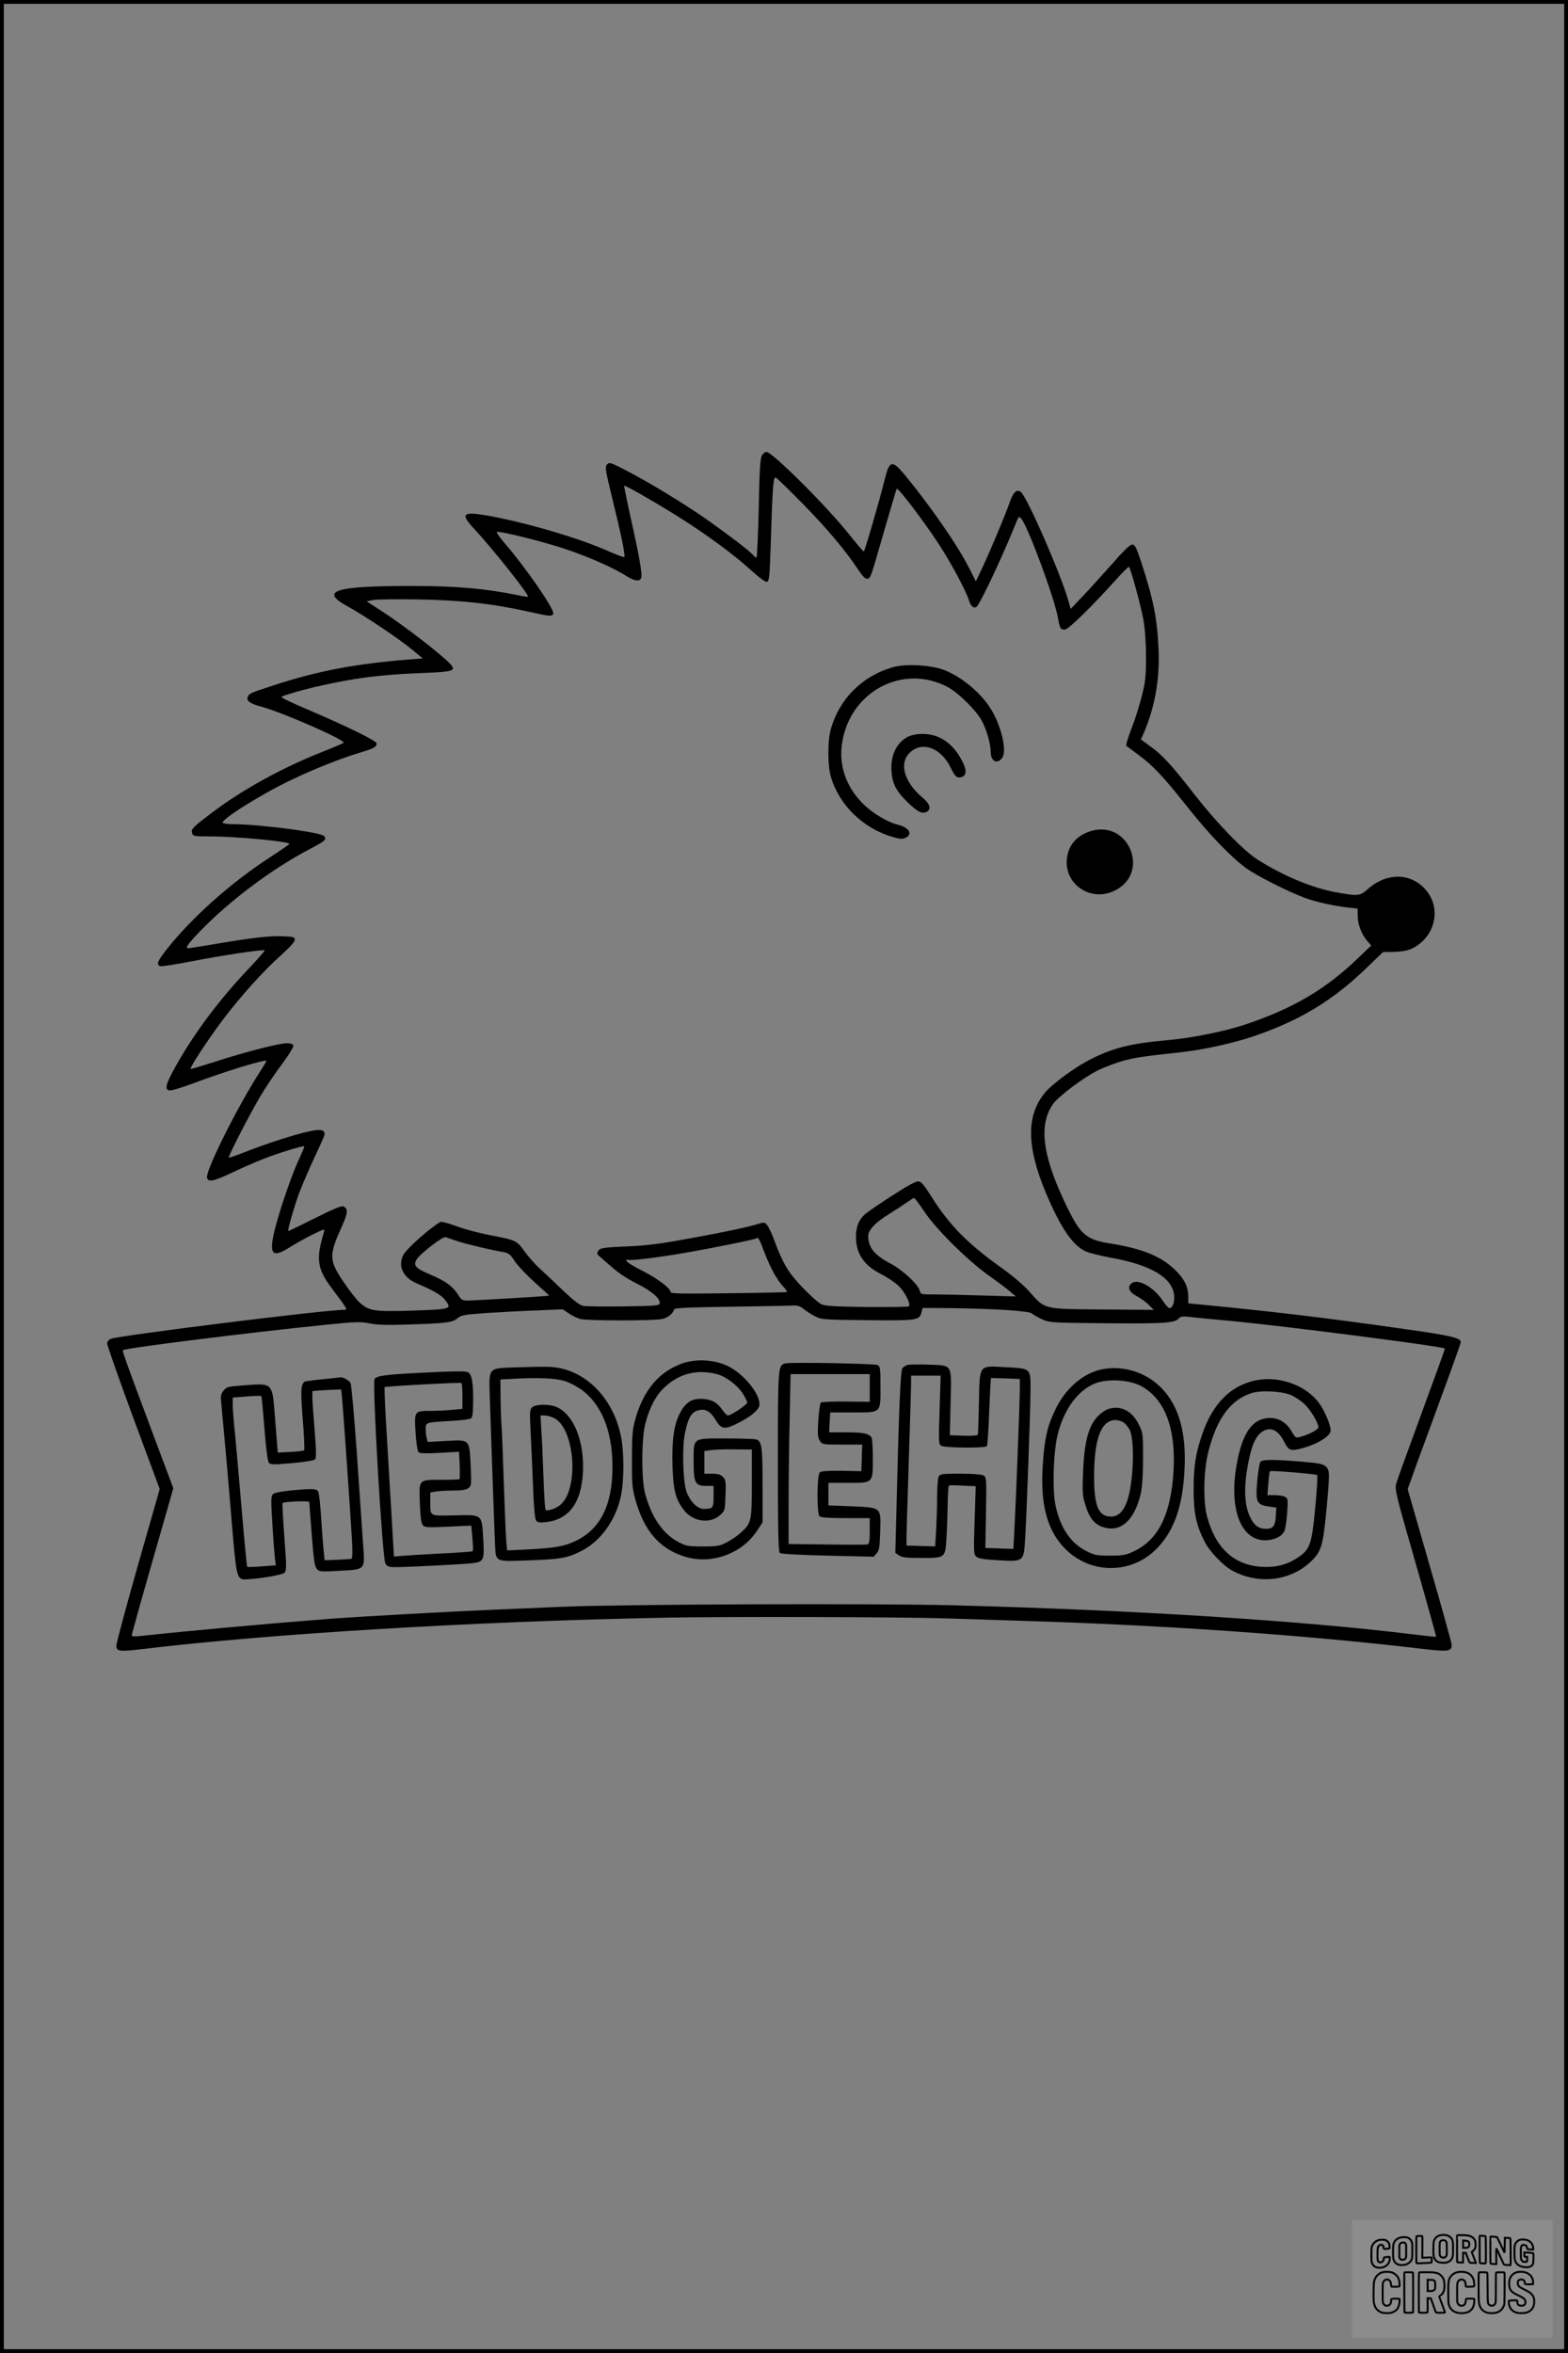 <?xml version="1.0" encoding="UTF-8"?>
<svg xmlns="http://www.w3.org/2000/svg" version="1.0" width="1024pt" height="1536pt" viewBox="0 0 1024 1536" preserveAspectRatio="xMidYMid meet">
  <rect x="0" y="0" width="1024" height="1536" fill="#808080" stroke="none"/>
  <g transform="translate(0.00 0.00) scale(1)">
    <g transform="translate(0,1536) scale(0.1,-0.1)" fill="#000000" stroke="none">
      <path d="M4976 12388 c-11 -18 -16 -91 -21 -345 -4 -178 -11 -323 -15 -323 -4 0 -14 7 -21 16 -20 25 -159 131 -299 230 -145 102 -380 245 -533 324 -98 51 -107 54 -122 39 -15 -15 -13 -32 33 -220 58 -235 87 -377 79 -385 -3 -3 -47 13 -97 35 -192 87 -553 193 -806 237 -156 26 -169 9 -73 -93 118 -127 357 -428 347 -438 -2 -2 -32 2 -68 10 -210 43 -392 59 -685 60 -514 0 -613 -31 -422 -135 109 -60 324 -204 415 -278 l73 -60 -78 -6 c-364 -29 -612 -76 -903 -172 -147 -48 -154 -51 -163 -76 -8 -24 19 -43 93 -62 136 -37 552 -219 534 -235 -5 -4 -74 -34 -154 -65 -254 -102 -505 -240 -699 -386 -135 -102 -145 -112 -136 -140 6 -19 14 -20 118 -20 168 0 518 -33 517 -49 -1 -3 -60 -44 -132 -91 -250 -162 -503 -388 -666 -593 -64 -81 -73 -103 -46 -114 9 -3 100 11 202 31 205 40 472 80 480 72 2 -3 -43 -55 -101 -116 -191 -201 -352 -415 -474 -630 -71 -127 -81 -163 -46 -168 13 -2 82 19 155 46 210 79 478 161 478 146 0 -2 -20 -36 -45 -74 -147 -230 -352 -640 -343 -687 6 -32 41 -25 159 30 63 30 156 71 205 90 91 37 264 90 271 84 2 -2 -15 -43 -37 -90 -51 -109 -144 -386 -165 -495 -25 -124 1 -142 109 -73 34 21 99 58 145 81 80 39 83 40 77 18 -54 -177 -45 -241 51 -368 102 -136 104 -140 83 -140 -125 0 -1475 -168 -1527 -190 -14 -6 -23 -18 -23 -31 0 -12 77 -231 171 -486 l172 -463 -142 -497 c-78 -274 -141 -510 -141 -525 0 -38 19 -41 161 -24 845 102 2181 182 3424 206 405 8 1537 5 1850 -5 94 -3 316 -10 495 -16 917 -28 1830 -92 2577 -180 196 -23 213 -21 213 25 0 11 -65 245 -144 518 l-143 497 62 173 c35 95 113 309 174 474 61 166 111 307 111 313 0 27 -61 42 -365 85 -527 75 -865 115 -1352 162 l-63 6 0 46 c-1 66 -28 118 -94 180 -87 82 -212 132 -406 163 -174 27 -207 58 -314 287 -140 301 -161 492 -70 624 36 51 202 176 296 222 40 19 111 46 158 60 80 22 133 30 372 56 145 15 338 57 472 101 308 103 530 236 754 454 l104 100 71 1 c42 1 87 8 109 18 157 68 207 262 100 386 -96 113 -254 116 -377 8 -54 -48 -65 -49 -213 -22 -152 27 -352 111 -514 216 -90 58 -264 238 -405 419 -153 196 -208 257 -288 315 l-64 47 16 36 c74 170 108 356 99 551 -8 201 -34 328 -113 570 -33 99 -41 115 -59 115 -15 0 -56 -40 -134 -129 -63 -71 -148 -165 -191 -210 l-77 -81 -17 60 c-49 171 -267 670 -308 703 -27 22 -51 -1 -76 -75 -29 -82 -113 -283 -173 -413 l-45 -95 -43 85 c-75 149 -256 410 -424 613 -82 98 -98 93 -131 -43 -32 -129 -128 -460 -134 -460 -4 0 -47 51 -96 112 -149 187 -502 538 -540 538 -8 0 -21 -10 -29 -22z m265 -315 c156 -158 286 -313 363 -431 30 -45 46 -61 60 -60 22 3 18 -8 122 353 37 127 68 232 70 234 9 10 174 -207 275 -361 81 -124 177 -303 198 -370 12 -37 30 -51 48 -40 21 13 176 343 253 536 23 58 24 59 41 38 45 -57 214 -512 238 -645 13 -71 16 -77 45 -77 23 0 177 151 338 330 42 47 79 83 81 80 11 -11 79 -259 94 -345 10 -56 17 -146 17 -240 0 -130 -3 -164 -27 -258 -15 -60 -45 -156 -68 -214 -23 -57 -37 -108 -33 -112 5 -4 41 -30 79 -59 94 -69 158 -136 319 -339 142 -179 277 -320 381 -398 67 -50 283 -159 392 -198 74 -27 187 -51 283 -62 l56 -6 1 -53 c1 -56 28 -122 67 -164 l21 -24 -91 -87 c-209 -201 -426 -327 -735 -430 -132 -44 -351 -88 -504 -101 -244 -21 -368 -53 -522 -135 -91 -48 -234 -154 -277 -206 -125 -148 -123 -353 5 -658 98 -230 175 -343 262 -381 23 -10 96 -28 162 -40 260 -47 400 -129 413 -245 5 -44 -10 -85 -31 -84 -7 0 -25 21 -42 46 -55 86 -158 146 -200 119 -36 -24 -25 -58 27 -86 27 -14 63 -40 80 -58 l33 -33 -335 3 c-391 3 -373 -1 -478 117 -36 41 -110 104 -175 150 -230 164 -346 282 -465 471 -45 72 -65 96 -84 98 -16 2 -70 -27 -173 -94 -83 -53 -163 -108 -179 -123 -39 -36 -56 -80 -56 -148 1 -107 53 -184 162 -239 38 -19 89 -53 113 -75 43 -39 85 -122 71 -137 -4 -3 -127 -5 -274 -4 -215 3 -273 6 -299 19 -18 8 -72 57 -121 107 -93 98 -128 155 -183 303 -16 45 -38 92 -48 104 -18 22 -19 22 -72 6 -66 -21 -293 -67 -529 -108 -118 -21 -225 -33 -328 -36 -114 -4 -157 -10 -168 -20 -17 -18 -18 -29 -1 -42 6 -6 43 -38 82 -72 42 -37 106 -80 166 -109 97 -49 153 -98 147 -129 -3 -14 -31 -16 -233 -19 -127 -2 -245 0 -264 3 -26 5 -60 31 -131 98 -53 51 -123 117 -156 147 -33 30 -77 81 -99 112 -45 64 -59 72 -165 93 -130 25 -209 45 -292 75 -44 16 -86 27 -92 23 -74 -43 -219 -173 -242 -215 -37 -71 -3 -146 84 -184 116 -50 164 -78 188 -109 47 -61 46 -62 -226 -71 -234 -7 -270 -2 -330 52 -21 19 -69 80 -106 135 -96 143 -97 174 -12 361 41 91 43 122 8 133 -13 4 -76 -23 -187 -79 -92 -46 -169 -83 -170 -82 -6 6 38 159 72 251 21 55 66 160 101 234 35 74 64 140 64 146 0 30 -26 36 -99 20 -88 -18 -293 -84 -425 -137 -54 -21 -100 -37 -102 -35 -6 6 137 284 204 397 34 58 99 154 143 213 48 64 78 114 75 123 -3 8 -19 14 -42 14 -50 0 -277 -58 -467 -120 -88 -28 -160 -50 -162 -48 -8 7 111 188 205 314 120 159 269 325 387 430 56 50 88 86 88 99 0 18 -7 20 -75 23 -88 4 -199 -9 -437 -49 -95 -16 -177 -29 -183 -29 -22 0 -6 24 67 101 196 205 479 418 731 549 95 50 107 60 89 82 -20 25 -428 78 -598 78 -32 0 -60 4 -64 9 -13 21 255 189 450 281 146 70 320 139 440 175 97 29 115 39 115 62 0 17 -195 112 -457 224 -95 40 -170 76 -165 80 9 8 127 43 217 64 256 59 425 81 708 92 193 7 217 14 181 55 -55 61 -300 251 -459 354 l-90 58 40 9 c22 5 155 6 295 4 284 -5 482 -27 708 -77 151 -34 168 -36 175 -16 10 26 -176 296 -316 459 -33 38 -56 71 -53 74 10 10 287 -58 436 -107 149 -48 328 -127 410 -180 52 -33 87 -38 97 -14 9 24 -11 139 -66 384 -26 118 -46 217 -45 219 5 6 190 -100 346 -197 184 -115 373 -254 480 -352 55 -50 95 -80 106 -78 15 3 18 26 25 233 13 412 17 456 35 446 10 -5 87 -81 173 -168z m794 -4620 c77 -116 278 -315 420 -418 61 -43 126 -92 145 -109 l34 -29 -213 6 c-118 4 -258 7 -312 7 -96 0 -97 0 -103 26 -11 41 -113 135 -191 176 -103 54 -145 105 -145 178 0 41 45 89 138 146 42 26 95 61 116 76 21 15 42 28 46 28 3 0 33 -39 65 -87z m-3051 -194 c55 -19 223 -59 307 -73 30 -5 43 -16 72 -61 20 -29 79 -91 130 -137 52 -46 94 -84 92 -86 -2 -3 -487 -32 -535 -32 -30 1 -39 6 -58 38 -34 54 -81 89 -180 131 -99 42 -114 59 -92 98 21 37 171 153 190 147 8 -3 42 -14 74 -25z m2010 -79 c40 -103 80 -175 124 -222 14 -15 24 -30 21 -32 -2 -2 -174 -6 -381 -8 -300 -4 -378 -3 -378 7 0 23 -79 84 -167 130 -90 46 -123 67 -123 79 0 4 3 5 8 3 13 -9 192 13 372 44 180 31 462 88 469 95 12 11 21 -4 55 -96z m253 -364 c16 -13 49 -35 73 -47 44 -23 52 -24 345 -27 326 -3 339 -1 353 51 l7 29 161 -1 c295 -3 534 -18 553 -35 9 -8 39 -26 66 -38 49 -22 59 -23 425 -26 380 -3 444 1 471 34 7 9 25 12 52 9 23 -3 161 -17 307 -30 350 -34 1363 -164 1376 -178 2 -1 -67 -191 -152 -422 -85 -231 -160 -438 -166 -460 -10 -38 -2 -72 127 -519 75 -262 135 -479 134 -480 -2 -2 -69 5 -149 15 -735 90 -1818 159 -3010 190 -504 13 -2163 7 -2555 -10 -132 -6 -352 -15 -490 -21 -238 -10 -840 -44 -990 -55 -382 -29 -940 -79 -1253 -113 -49 -6 -72 -5 -72 2 0 6 61 225 136 486 l136 475 -120 320 c-181 483 -214 576 -210 581 14 14 838 117 1324 166 196 20 229 21 288 9 50 -10 117 -12 259 -7 248 8 282 13 315 41 24 20 44 24 192 34 91 6 239 14 330 17 l165 7 39 -26 c21 -15 55 -31 75 -37 45 -12 482 -13 536 0 37 8 68 33 78 63 3 9 91 13 368 17 200 3 383 6 406 8 32 1 48 -4 70 -22z"></path>
      <path d="M5833 11005 c-203 -57 -355 -210 -409 -412 -20 -76 -19 -232 2 -303 54 -186 211 -338 405 -394 46 -14 62 -14 83 -5 49 23 23 68 -49 85 -69 16 -171 78 -232 140 -109 111 -155 247 -134 391 50 340 399 524 692 367 69 -37 187 -154 221 -220 32 -58 58 -152 58 -204 0 -61 45 -82 76 -35 30 45 -5 197 -69 307 -64 110 -197 222 -316 266 -84 31 -248 40 -328 17z"></path>
      <path d="M5928 10550 c-74 -39 -113 -122 -106 -223 5 -82 30 -130 101 -200 66 -65 98 -82 128 -67 33 18 23 52 -27 94 -120 101 -155 225 -81 294 81 76 203 30 266 -100 27 -57 41 -69 69 -61 34 9 37 44 7 102 -59 118 -151 181 -260 180 -40 0 -73 -7 -97 -19z"></path>
      <path d="M7112 9931 c-92 -32 -144 -103 -146 -197 -2 -156 161 -258 307 -191 248 113 97 479 -161 388z"></path>
      <path d="M4456 6460 c-154 -55 -255 -176 -308 -368 -18 -65 -21 -105 -21 -257 -1 -155 2 -191 21 -260 57 -207 158 -325 323 -376 172 -54 370 16 470 164 l39 59 0 244 c0 255 -5 288 -44 298 -11 3 -100 6 -197 6 -221 0 -209 8 -209 -153 0 -139 10 -157 85 -157 l45 0 0 -69 c0 -75 -4 -81 -64 -81 -41 0 -88 47 -112 110 -24 67 -31 293 -10 389 21 98 42 134 88 145 47 12 79 -8 116 -70 34 -56 59 -57 151 -9 84 44 131 86 131 117 0 76 -107 203 -210 252 -87 41 -205 47 -294 16z m229 -71 c56 -15 131 -72 166 -126 16 -26 29 -52 29 -59 0 -13 -106 -84 -126 -84 -6 0 -21 15 -34 33 -35 51 -68 71 -130 75 -72 5 -114 -22 -152 -98 -38 -74 -51 -176 -46 -344 5 -154 20 -213 74 -283 58 -77 171 -93 237 -33 31 28 32 30 35 128 3 91 2 102 -17 121 -16 16 -34 21 -71 21 l-50 0 0 74 0 74 44 6 c24 4 93 6 155 5 l111 -1 0 -220 c0 -247 -3 -261 -71 -322 -21 -20 -62 -48 -91 -63 -48 -25 -62 -28 -158 -28 -96 0 -110 3 -158 28 -103 54 -177 162 -219 317 -25 93 -24 357 1 455 28 108 69 186 126 239 97 91 215 120 345 85z"></path>
      <path d="M5128 6460 c-47 -12 -48 -18 -48 -641 0 -457 3 -589 13 -597 7 -6 132 -13 312 -17 l300 -7 20 22 c17 19 20 39 23 139 5 164 11 159 -185 168 l-153 6 0 74 0 73 129 0 c165 0 161 -4 161 165 0 66 -4 125 -8 131 -17 26 -56 34 -164 34 l-113 0 3 65 4 65 148 0 c188 0 180 -8 180 172 0 111 -2 128 -18 137 -18 10 -566 20 -604 11z m552 -161 l0 -90 -155 2 c-86 1 -159 -2 -165 -7 -4 -5 -12 -57 -16 -116 -6 -91 -4 -111 10 -133 16 -25 18 -25 147 -25 l130 0 -3 -87 -3 -87 -128 3 c-87 1 -133 -2 -143 -10 -19 -15 -21 -268 -2 -287 8 -8 60 -12 170 -12 l158 0 0 -84 c0 -71 -3 -85 -17 -88 -9 -2 -128 -2 -265 0 l-248 3 0 262 c0 144 3 394 7 555 l6 292 259 0 258 0 0 -91z"></path>
      <path d="M5923 6449 c-10 -4 -24 -13 -30 -21 -12 -14 -23 -271 -39 -934 l-7 -271 24 -16 c19 -14 48 -17 144 -17 160 0 158 -2 166 132 4 57 7 156 8 220 1 64 4 119 9 121 4 2 45 2 90 -1 l84 -4 -7 -222 c-7 -208 -6 -222 11 -238 15 -12 49 -18 145 -23 162 -10 164 -8 173 126 10 151 36 864 36 985 0 144 4 140 -160 149 -181 10 -171 23 -177 -231 -2 -109 -6 -203 -7 -209 -2 -6 -39 -9 -93 -7 l-90 3 5 212 c6 260 16 243 -149 249 -65 2 -125 1 -136 -3z m213 -293 c-7 -211 -6 -225 11 -234 26 -14 290 -16 298 -2 4 6 11 108 15 226 5 119 10 217 12 218 1 1 45 0 96 -2 l92 -4 0 -66 c0 -82 -27 -775 -36 -930 l-6 -113 -92 3 -91 3 4 231 c4 226 3 232 -17 243 -12 6 -75 11 -151 11 -119 0 -131 -2 -141 -19 -5 -11 -10 -68 -10 -128 0 -59 -3 -157 -6 -218 l-7 -110 -93 3 -94 3 0 52 c0 29 7 255 15 502 8 248 15 474 15 503 l0 52 96 0 97 0 -7 -224z"></path>
      <path d="M3334 6433 c-135 -5 -140 -9 -137 -142 3 -110 31 -909 36 -1018 6 -110 -1 -107 212 -99 212 7 258 15 345 58 131 64 232 203 266 367 20 98 20 285 -1 386 -47 232 -207 407 -404 445 -51 10 -88 10 -317 3z m354 -88 c23 -7 65 -28 92 -45 143 -92 220 -274 220 -517 -1 -251 -80 -407 -245 -484 -71 -34 -132 -44 -317 -54 l-126 -6 -6 63 c-3 35 -10 207 -16 383 -6 176 -12 345 -15 375 -3 30 -5 109 -6 175 l-1 120 118 6 c141 7 243 1 302 -16z"></path>
      <path d="M3475 6173 c-15 -14 -16 -32 -11 -137 4 -67 11 -226 16 -354 6 -161 13 -239 22 -249 9 -12 25 -14 66 -9 149 18 229 127 239 326 10 203 -61 378 -174 426 -46 20 -137 18 -158 -3z m142 -69 c137 -66 167 -463 42 -568 -29 -24 -85 -43 -96 -32 -4 3 -10 101 -14 218 -4 117 -10 255 -14 306 l-5 92 26 0 c14 0 42 -7 61 -16z"></path>
      <path d="M7186 6419 c-119 -28 -231 -127 -295 -263 -52 -108 -69 -184 -81 -356 -18 -268 31 -441 156 -560 172 -162 437 -153 597 20 109 117 163 278 173 515 11 234 -37 404 -146 519 -104 110 -261 158 -404 125z m256 -102 c171 -84 247 -298 218 -611 -24 -254 -105 -403 -258 -474 -49 -23 -70 -27 -152 -27 -84 0 -102 3 -152 28 -103 50 -172 150 -204 296 -23 102 -15 361 15 474 43 163 132 282 244 327 78 30 212 24 289 -13z"></path>
      <path d="M7230 6159 c-14 -6 -38 -22 -53 -37 -67 -63 -96 -167 -104 -373 -5 -131 -4 -153 16 -216 25 -83 60 -126 118 -143 114 -35 204 48 244 225 8 37 14 124 14 225 0 164 0 166 -30 225 -44 89 -125 126 -205 94z m108 -85 c12 -8 30 -30 39 -47 36 -70 25 -357 -18 -471 -23 -64 -58 -96 -103 -96 -83 0 -111 69 -111 265 1 246 47 365 140 365 17 0 41 -7 53 -16z"></path>
      <path d="M2735 6398 c-220 -11 -275 -19 -289 -40 -16 -25 51 -1175 71 -1205 11 -19 22 -23 68 -23 77 0 451 19 502 26 72 9 77 20 69 154 -10 168 -3 162 -186 158 -170 -3 -160 -10 -160 93 l0 56 38 7 c20 3 71 6 112 6 52 0 83 5 98 15 21 15 21 20 16 143 -9 179 -4 174 -158 166 l-123 -7 -6 24 c-4 13 -7 41 -7 61 0 44 -1 43 175 53 60 3 115 11 122 17 9 7 13 43 13 124 0 111 -9 161 -33 176 -14 9 -91 8 -322 -4z m285 -152 l0 -83 -67 -6 c-38 -4 -102 -7 -144 -7 -103 0 -104 -1 -95 -143 4 -61 12 -117 18 -125 9 -10 40 -11 139 -6 l127 7 4 -87 c2 -48 1 -90 -1 -92 -2 -2 -54 -4 -116 -4 -154 0 -149 5 -143 -153 3 -87 9 -131 19 -143 12 -15 30 -16 165 -10 l152 7 7 -81 c4 -45 5 -83 2 -86 -2 -3 -87 -9 -188 -14 -101 -5 -216 -12 -255 -15 l-71 -6 -7 113 c-3 62 -13 223 -21 358 -8 135 -20 332 -26 438 -6 106 -9 195 -7 197 6 6 490 32 501 27 4 -2 7 -41 7 -86z"></path>
      <path d="M2103 6356 c-61 -6 -113 -13 -116 -16 -23 -26 -24 -57 -10 -243 9 -109 13 -201 9 -204 -3 -4 -44 -9 -89 -11 l-83 -4 -16 202 c-21 267 -7 251 -226 235 -83 -6 -94 -9 -112 -33 -17 -21 -20 -35 -15 -81 16 -168 48 -523 70 -796 28 -334 33 -355 83 -355 86 2 244 28 259 43 15 15 15 32 0 234 -9 119 -14 219 -12 221 10 10 175 17 175 7 0 -5 7 -102 16 -215 13 -167 19 -208 34 -223 16 -17 29 -18 144 -11 178 10 170 0 156 189 -5 83 -24 345 -40 584 -17 238 -35 442 -41 453 -9 17 -50 40 -67 37 -4 -1 -57 -7 -119 -13z m131 -123 c6 -59 50 -684 64 -917 5 -85 4 -129 -3 -132 -5 -1 -47 -4 -92 -6 l-83 -3 -4 40 c-3 22 -11 119 -17 215 -6 96 -15 183 -21 193 -10 20 -37 21 -183 7 -61 -6 -105 -15 -113 -24 -13 -12 -13 -41 -3 -198 6 -101 14 -202 17 -224 l5 -42 -91 -7 c-50 -4 -93 -5 -96 -3 -2 3 -20 189 -39 414 -19 225 -39 450 -45 501 -5 51 -10 114 -10 141 l0 49 91 7 c50 4 93 5 95 3 3 -2 12 -98 21 -213 11 -137 21 -214 29 -223 11 -12 34 -13 151 -2 79 7 143 17 150 24 9 9 9 51 -2 187 -8 96 -15 194 -15 217 l0 42 43 4 c23 2 65 4 94 5 l51 2 6 -57z"></path>
      <path d="M8190 6347 c-158 -37 -270 -152 -338 -347 -44 -128 -57 -210 -57 -365 0 -151 17 -231 72 -339 33 -65 120 -156 181 -189 168 -91 373 -69 507 54 73 67 84 103 106 327 24 259 24 274 -3 299 -19 17 -45 22 -163 32 -187 15 -250 14 -264 -2 -6 -8 -15 -63 -20 -122 -13 -143 -5 -158 79 -170 l45 -6 -3 -57 c-4 -63 -18 -82 -63 -82 -49 0 -78 21 -104 75 -36 72 -43 182 -20 316 21 130 48 201 86 234 57 47 112 28 154 -54 29 -58 42 -64 103 -49 109 26 202 82 202 120 0 36 -39 129 -75 178 -89 121 -269 183 -425 147z m241 -94 c26 -11 65 -37 87 -58 38 -34 92 -123 92 -152 0 -14 -58 -46 -112 -61 -37 -10 -37 -10 -63 34 -42 72 -108 101 -185 82 -83 -21 -138 -111 -170 -278 -59 -300 19 -516 184 -515 57 1 109 26 124 61 6 12 14 65 18 117 6 89 5 96 -14 106 -11 6 -42 11 -68 11 l-47 0 6 76 c3 42 8 78 10 80 6 7 301 -18 309 -25 4 -4 -2 -101 -13 -216 -23 -241 -34 -270 -116 -324 -69 -46 -141 -64 -232 -59 -181 10 -303 122 -358 328 -27 101 -23 307 10 430 55 212 144 332 280 376 61 20 200 13 258 -13z"></path>
    </g>
  </g>
  <rect x="0.0" y="0.0" width="1024.0" height="1536.0" fill="none" stroke="black" stroke-width="5"></rect>
  <g transform="translate(882.93 1449.20) scale(0.128)" opacity="1.0">
    <rect x="0" y="0" width="1024.0" height="600.0" fill="white" fill-opacity="0.1"></rect>
    <g transform="translate(0,650) scale(0.1,-0.1)" stroke="none">
      <path fill="none" stroke="#000000" stroke-width="100" d="M4491 5720 c-164 -43 -269 -147 -319 -315 -19 -65 -29 -577 -13 -693 25 -190 116 -310 276 -367 63 -23 284 -32 370 -16 122 22 249 110 294 205 51 104 56 150 56 496 0 341 -4 385 -48 478 -46 100 -156 184 -282 217 -83 21 -241 19 -334 -5z m270 -273 c19 -12 43 -40 54 -62 18 -37 20 -64 23 -320 5 -339 -1 -384 -56 -436 -87 -82 -235 -56 -289 51 -22 43 -23 53 -23 335 0 314 7 370 52 412 34 32 66 42 139 42 53 1 73 -4 100 -22z"></path>
      <path fill="none" stroke="#000000" stroke-width="100" d="M5367 5723 c-4 -3 -7 -311 -7 -683 0 -618 1 -679 17 -691 12 -10 51 -14 152 -14 l136 0 3 248 2 248 67 -3 67 -3 34 -85 c18 -47 58 -152 89 -235 30 -82 63 -158 73 -168 14 -15 40 -19 165 -24 l148 -6 -5 34 c-4 19 -49 143 -102 276 -53 133 -96 246 -96 251 0 6 15 19 33 31 53 33 104 92 134 156 27 57 28 67 27 195 0 115 -4 144 -23 193 -31 80 -76 135 -148 183 -83 56 -166 82 -303 94 -129 11 -453 14 -463 3z m541 -300 c55 -27 77 -73 77 -163 0 -61 -4 -82 -23 -111 -34 -55 -73 -69 -191 -69 l-101 0 0 187 0 186 101 -6 c66 -4 114 -12 137 -24z"></path>
      <path fill="none" stroke="#000000" stroke-width="100" d="M6514 5685 c-4 -9 -5 -320 -2 -690 3 -511 7 -678 16 -687 19 -19 273 -30 291 -13 11 11 13 126 12 675 -1 364 -6 672 -11 685 -11 28 -27 31 -187 40 -99 6 -114 5 -119 -10z"></path>
      <path fill="none" stroke="#000000" stroke-width="100" d="M3355 5683 c-27 -3 -55 -9 -62 -15 -10 -8 -13 -150 -13 -683 0 -592 2 -674 15 -685 12 -10 52 -11 173 -6 362 15 578 29 590 38 8 7 12 46 12 129 0 108 -2 119 -20 129 -11 6 -24 9 -28 7 -4 -3 -103 -8 -221 -12 l-214 -7 5 545 c4 384 2 549 -5 556 -11 11 -120 12 -232 4z"></path>
      <path fill="none" stroke="#000000" stroke-width="100" d="M7067 5654 c-4 -4 -7 -310 -7 -680 0 -625 1 -673 18 -692 15 -18 31 -21 152 -24 l134 -3 -3 400 c-2 277 1 397 8 390 11 -11 153 -311 251 -530 96 -215 128 -281 142 -292 7 -6 82 -14 165 -17 l153 -7 11 28 c14 34 3 1333 -11 1347 -5 5 -70 11 -144 14 l-136 5 -1 -54 c-1 -30 -5 -200 -8 -379 l-6 -325 -73 150 c-40 83 -123 256 -184 385 -61 129 -117 242 -125 252 -11 12 -40 18 -121 22 -59 4 -130 9 -157 12 -28 3 -54 2 -58 -2z"></path>
      <path fill="none" stroke="#000000" stroke-width="100" d="M2507 5614 c-220 -49 -342 -159 -394 -357 -24 -91 -24 -641 0 -740 57 -233 232 -339 510 -310 56 6 127 21 158 33 76 29 187 114 226 174 64 95 67 114 71 505 2 232 -1 371 -8 404 -27 126 -116 235 -228 278 -74 29 -236 35 -335 13z m191 -281 c15 -11 36 -35 47 -54 19 -32 20 -52 20 -349 0 -309 0 -316 -23 -362 -31 -62 -75 -89 -155 -95 -53 -4 -67 -2 -97 19 -19 13 -44 41 -55 63 -19 37 -20 60 -20 350 0 337 2 351 60 405 54 51 169 63 223 23z"></path>
      <path fill="none" stroke="#000000" stroke-width="100" d="M8568 5491 c-133 -43 -219 -134 -262 -280 -13 -45 -16 -107 -16 -343 0 -320 9 -395 60 -506 73 -156 258 -255 506 -269 191 -11 324 47 376 165 19 42 22 70 26 288 4 209 3 242 -11 256 -19 18 -186 38 -347 41 l-105 2 -3 -95 c-1 -52 2 -102 7 -109 6 -10 33 -16 75 -19 l66 -4 0 -105 c0 -98 -1 -105 -26 -130 -23 -23 -31 -25 -99 -21 -64 3 -79 7 -112 34 -21 16 -49 52 -63 80 -25 49 -25 51 -25 324 0 303 6 348 56 402 28 29 32 30 99 26 105 -6 152 -50 167 -158 8 -53 9 -54 48 -62 22 -5 90 -10 150 -11 l110 -2 3 43 c4 52 -30 180 -66 245 -53 99 -179 183 -317 212 -96 20 -226 18 -297 -4z"></path>
      <path fill="none" stroke="#000000" stroke-width="100" d="M1390 5484 c-203 -45 -359 -207 -390 -404 -13 -83 -13 -616 0 -694 20 -123 100 -235 203 -281 98 -45 271 -51 387 -13 211 67 340 238 340 451 0 54 -3 69 -17 74 -24 9 -264 -15 -280 -28 -7 -7 -13 -31 -13 -60 0 -56 -13 -95 -43 -128 -31 -34 -95 -61 -144 -61 -35 0 -48 6 -77 35 -52 52 -58 99 -54 423 3 257 5 280 24 323 42 89 120 132 202 109 53 -14 72 -42 81 -120 11 -90 15 -92 150 -79 62 6 125 15 138 20 25 9 25 10 21 107 -3 82 -9 106 -33 155 -33 68 -97 130 -163 160 -60 27 -235 33 -332 11z"></path>
      <path fill="none" stroke="#000000" stroke-width="100" d="M1600 3845 c-239 -44 -424 -235 -476 -495 -22 -109 -33 -831 -15 -1000 31 -300 174 -492 425 -572 45 -15 100 -21 211 -25 181 -6 263 8 380 66 147 73 214 152 266 311 26 78 32 117 37 219 4 98 2 125 -9 132 -22 14 -393 11 -407 -3 -7 -7 -12 -39 -12 -73 0 -169 -84 -275 -217 -275 -68 0 -110 18 -150 64 -65 73 -68 99 -68 606 0 446 1 456 22 515 78 208 337 201 392 -11 6 -23 13 -75 16 -115 3 -41 10 -78 15 -83 10 -10 289 -10 357 0 63 9 67 18 60 147 -12 210 -62 331 -181 445 -86 82 -165 123 -280 146 -94 19 -261 20 -366 1z"></path>
      <path fill="none" stroke="#000000" stroke-width="100" d="M5376 3840 c-151 -39 -268 -118 -350 -237 -106 -157 -118 -245 -114 -863 4 -463 5 -477 27 -550 33 -106 72 -178 131 -243 123 -135 290 -197 526 -197 326 0 528 127 610 384 34 106 48 339 20 349 -29 12 -386 9 -400 -2 -7 -6 -16 -44 -20 -85 -17 -192 -81 -266 -226 -266 -93 1 -163 55 -197 152 -16 48 -18 92 -18 503 0 437 1 452 22 520 26 81 57 119 121 147 78 35 188 8 237 -56 30 -40 55 -133 55 -206 0 -92 6 -95 157 -92 70 1 161 5 201 8 87 8 88 9 78 158 -12 189 -62 314 -170 422 -76 76 -130 109 -241 144 -102 33 -337 38 -449 10z"></path>
      <path fill="none" stroke="#000000" stroke-width="100" d="M8441 3845 c-204 -45 -357 -196 -406 -402 -24 -99 -17 -331 13 -416 47 -137 141 -225 342 -323 334 -162 396 -203 438 -284 19 -37 23 -57 20 -116 -3 -59 -8 -77 -30 -107 -39 -50 -98 -70 -190 -65 -137 7 -187 57 -188 185 0 95 4 94 -223 86 -106 -3 -198 -10 -204 -16 -17 -13 -17 -107 1 -200 44 -226 196 -375 436 -423 103 -20 339 -15 435 10 199 53 340 189 391 377 21 78 28 222 15 311 -16 115 -56 191 -145 276 -85 81 -145 117 -386 235 -250 122 -298 173 -301 319 -3 109 52 167 164 175 115 8 183 -49 194 -164 3 -32 10 -64 16 -70 10 -14 340 -17 387 -4 24 7 25 9 22 92 -5 150 -54 269 -153 369 -69 70 -189 133 -297 155 -90 18 -265 18 -351 0z"></path>
      <path fill="none" stroke="#000000" stroke-width="100" d="M2710 3833 c-14 -2 -29 -9 -35 -14 -7 -7 -9 -354 -7 -1017 3 -910 5 -1008 20 -1019 20 -16 384 -18 413 -3 19 10 19 32 19 1019 0 923 -1 1010 -16 1022 -13 10 -61 14 -193 16 -97 1 -187 -1 -201 -4z"></path>
      <path fill="none" stroke="#000000" stroke-width="100" d="M3455 3833 c-47 -12 -45 32 -45 -1034 0 -987 0 -1009 19 -1019 12 -6 98 -10 210 -10 159 0 192 3 205 16 14 13 16 61 16 370 l0 355 81 -3 82 -3 88 -245 c49 -135 105 -292 124 -350 20 -58 45 -113 57 -122 18 -16 45 -18 229 -18 184 0 210 2 216 16 7 19 16 -7 -153 448 -74 197 -134 362 -134 366 0 4 23 22 50 40 162 104 228 273 217 560 -8 225 -46 336 -153 450 -104 110 -219 160 -413 179 -101 11 -657 13 -696 4z m721 -409 c64 -48 69 -61 72 -231 4 -176 -7 -223 -59 -267 -43 -36 -89 -46 -216 -46 l-113 0 0 286 0 286 144 -4 c127 -3 148 -5 172 -24z"></path>
      <path fill="none" stroke="#000000" stroke-width="100" d="M6510 3834 c-51 -11 -50 7 -50 -683 1 -672 7 -842 35 -951 45 -175 148 -311 289 -380 117 -58 200 -73 376 -68 124 4 156 9 225 32 108 37 176 79 246 153 61 66 117 169 140 258 9 37 13 248 16 831 4 727 3 782 -13 795 -13 11 -57 14 -204 14 -171 0 -190 -2 -209 -19 -21 -19 -21 -19 -21 -746 0 -782 0 -782 -52 -861 -64 -95 -228 -106 -302 -19 -61 73 -60 64 -66 877 -4 562 -8 745 -17 754 -13 13 -341 23 -393 13z"></path>
    </g>
  </g>
</svg>
